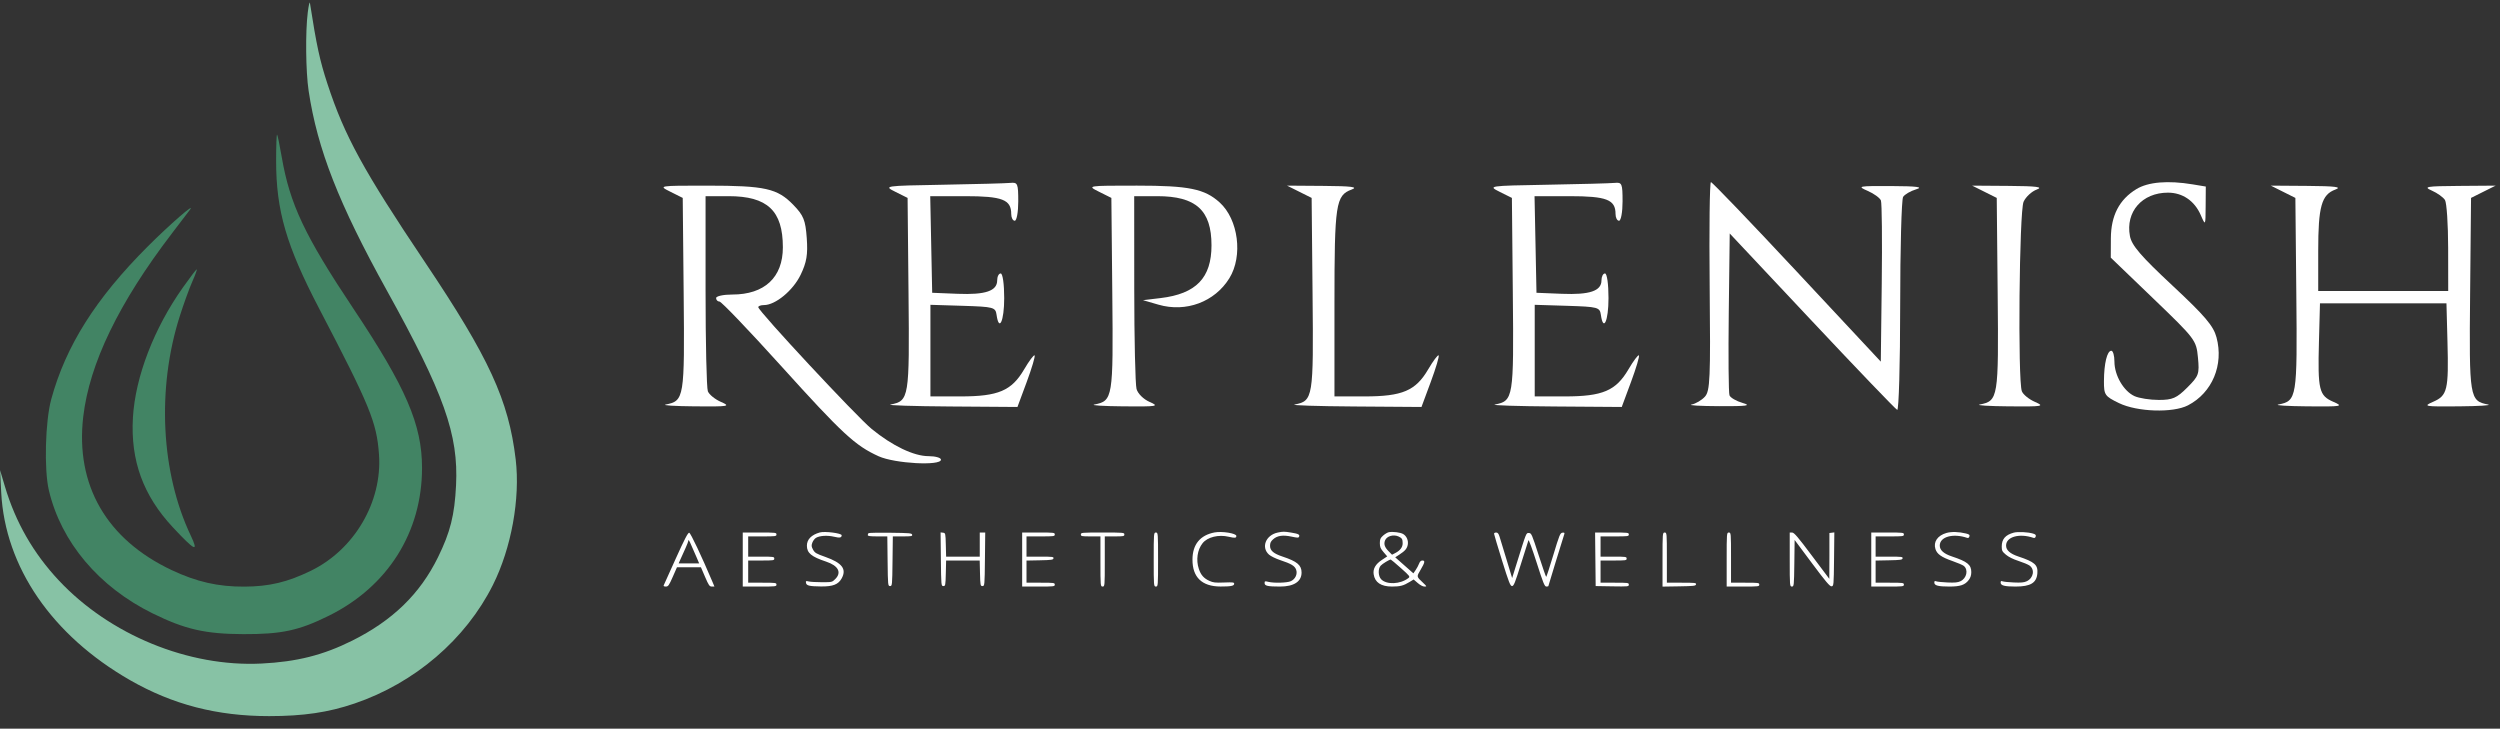 <svg xmlns="http://www.w3.org/2000/svg" width="199" height="58" viewBox="0 0 199 58" fill="none"><rect x="0" y="0" width="199" height="58" fill="#333333" stroke="none"/><path fill-rule="evenodd" clip-rule="evenodd" d="M24.498 0.991C24.303 2.536 24.338 5.709 24.567 7.231C25.266 11.881 26.962 16.209 30.796 23.128C35.352 31.349 36.501 34.583 36.302 38.627C36.184 41.008 35.845 42.362 34.864 44.358C33.428 47.281 31.253 49.394 28.017 51.005C25.712 52.153 23.617 52.68 20.805 52.819C15.012 53.105 8.753 50.539 4.694 46.214C2.657 44.044 1.239 41.574 0.39 38.718L0.005 37.427L0.097 39.207C0.403 45.136 4.14 50.579 10.348 54.138C13.755 56.09 17.283 57.003 21.423 57.003C24.149 57.003 26.131 56.71 28.225 55.998C33.013 54.368 37.068 50.894 39.234 46.567C40.705 43.63 41.42 39.681 41.048 36.562C40.485 31.846 38.935 28.479 33.813 20.848C28.928 13.57 27.424 10.821 26.071 6.692C25.456 4.817 25.203 3.651 24.671 0.242C24.647 0.087 24.569 0.424 24.498 0.991Z" fill="#87C2A5"/><path fill-rule="evenodd" clip-rule="evenodd" d="M21.979 12.8C21.979 16.768 22.791 19.556 25.404 24.56C29.452 32.314 29.985 33.614 30.168 36.175C30.437 39.942 28.218 43.737 24.76 45.426C22.887 46.34 21.448 46.684 19.45 46.696C17.368 46.707 15.645 46.315 13.663 45.379C8.481 42.931 5.992 38.616 6.625 33.177C7.118 28.939 9.455 24.109 13.694 18.566C14.363 17.69 15.005 16.848 15.12 16.696C15.614 16.041 13.505 17.875 11.77 19.609C7.626 23.752 5.246 27.516 4.081 31.772C3.601 33.525 3.5 37.377 3.891 39.033C4.865 43.155 7.868 46.717 12.145 48.824C14.726 50.095 16.34 50.465 19.357 50.477C22.418 50.489 23.803 50.191 26.194 49.003C30.877 46.677 33.594 42.359 33.594 37.245C33.594 33.806 32.318 30.847 28.125 24.56C24.258 18.762 23.072 16.252 22.425 12.495C22.264 11.558 22.098 10.756 22.056 10.713C22.014 10.67 21.979 11.609 21.979 12.8Z" fill="#428464"/><path fill-rule="evenodd" clip-rule="evenodd" d="M14.556 22.888C12.253 26.14 10.769 30.003 10.581 33.238C10.382 36.657 11.396 39.443 13.76 41.974C15.525 43.865 15.839 44.011 15.188 42.64C12.81 37.639 12.472 30.943 14.305 25.183C14.616 24.204 15.066 22.96 15.306 22.419C15.545 21.879 15.705 21.436 15.662 21.436C15.619 21.436 15.122 22.09 14.556 22.888Z" fill="#428464"/><path d="M71.278 15.272C70.319 14.794 70.351 14.789 75.053 14.705C77.661 14.659 80.078 14.593 80.424 14.559C81.008 14.5 81.053 14.607 81.053 16.034C81.053 16.88 80.928 17.572 80.774 17.572C80.62 17.572 80.494 17.329 80.494 17.033C80.494 15.889 79.786 15.615 76.831 15.615H74.046L74.124 19.46L74.202 23.305L76.225 23.387C78.443 23.477 79.376 23.16 79.376 22.317C79.376 22.014 79.501 21.767 79.655 21.767C79.815 21.767 79.935 22.606 79.935 23.725C79.935 25.557 79.524 26.453 79.325 25.053C79.241 24.459 79.09 24.42 76.649 24.343L74.062 24.263V27.909V31.555H76.467C79.461 31.555 80.523 31.104 81.517 29.409C81.915 28.73 82.292 28.226 82.354 28.288C82.417 28.351 82.136 29.301 81.729 30.398L80.989 32.395L75.638 32.356C72.694 32.336 70.557 32.266 70.887 32.201C72.364 31.912 72.399 31.696 72.319 23.418L72.244 15.754L71.278 15.272Z" fill="white"/><path d="M119.38 15.272C118.422 14.794 118.454 14.789 123.156 14.705C125.764 14.659 128.181 14.593 128.527 14.559C129.111 14.5 129.156 14.607 129.156 16.034C129.156 16.88 129.03 17.572 128.876 17.572C128.723 17.572 128.597 17.329 128.597 17.033C128.597 15.889 127.888 15.615 124.933 15.615H122.149L122.227 19.46L122.304 23.305L124.327 23.387C126.545 23.477 127.478 23.16 127.478 22.317C127.478 22.014 127.604 21.767 127.758 21.767C127.917 21.767 128.037 22.606 128.037 23.725C128.037 25.557 127.626 26.453 127.428 25.053C127.343 24.459 127.193 24.42 124.751 24.343L122.164 24.263V27.909V31.555H124.569C127.564 31.555 128.626 31.104 129.619 29.409C130.017 28.73 130.394 28.226 130.457 28.288C130.52 28.351 130.238 29.301 129.831 30.398L129.091 32.395L123.74 32.356C120.797 32.336 118.659 32.266 118.989 32.201C120.466 31.912 120.502 31.696 120.421 23.418L120.347 15.754L119.38 15.272Z" fill="white"/><path d="M135.711 31.575C136.121 31.121 136.163 30.155 136.09 22.78C136.045 18.224 136.09 14.496 136.19 14.496C136.29 14.496 139.374 17.711 143.042 21.641L149.712 28.786L149.787 22.556C149.828 19.13 149.799 16.161 149.721 15.959C149.644 15.757 149.169 15.413 148.667 15.194C147.801 14.818 147.898 14.798 150.551 14.81C152.594 14.82 153.128 14.889 152.532 15.068C152.084 15.201 151.614 15.474 151.488 15.673C151.362 15.871 151.256 19.789 151.254 24.377C151.252 28.966 151.146 32.679 151.018 32.627C150.891 32.576 147.839 29.395 144.237 25.559L137.686 18.584L137.61 24.854C137.569 28.302 137.594 31.278 137.667 31.468C137.74 31.657 138.214 31.932 138.722 32.078C139.451 32.288 139.06 32.341 136.847 32.331C135.309 32.324 134.32 32.266 134.65 32.201C134.98 32.136 135.458 31.855 135.711 31.575Z" fill="white"/><path d="M168.025 18.971C168.033 17.16 168.695 15.883 170.055 15.054C170.992 14.482 172.561 14.35 174.532 14.675L175.581 14.849L175.57 16.42C175.559 17.989 175.558 17.99 175.179 17.119C174.686 15.987 173.732 15.335 172.568 15.335C170.516 15.335 169.18 16.86 169.542 18.789C169.682 19.535 170.399 20.371 172.924 22.728C175.517 25.149 176.187 25.936 176.433 26.852C177.024 29.045 176.092 31.267 174.163 32.265C172.967 32.883 170.129 32.792 168.677 32.09C167.54 31.539 167.471 31.438 167.474 30.342C167.479 28.938 167.726 27.92 168.062 27.92C168.198 27.92 168.309 28.309 168.309 28.786C168.309 29.879 169.042 31.137 169.907 31.532C170.273 31.699 171.146 31.835 171.846 31.835C172.93 31.835 173.266 31.689 174.105 30.849C175.028 29.927 175.083 29.773 174.956 28.456C174.823 27.076 174.756 26.986 171.419 23.779L168.018 20.509L168.025 18.971Z" fill="white"/><path d="M54.345 15.754L53.367 15.265C52.388 14.777 52.389 14.776 56.303 14.777C60.907 14.779 61.877 14.996 63.149 16.308C63.965 17.149 64.115 17.52 64.218 18.952C64.313 20.266 64.209 20.884 63.727 21.881C63.124 23.127 61.722 24.284 60.815 24.284C60.563 24.284 60.358 24.359 60.358 24.451C60.358 24.757 68.192 33.169 69.388 34.147C71.029 35.49 72.744 36.31 73.911 36.31C74.455 36.31 74.901 36.436 74.901 36.59C74.901 37.1 71.221 36.9 69.942 36.32C68.066 35.468 67.061 34.537 62.155 29.108C59.618 26.301 57.421 24.005 57.272 24.005C57.124 24.005 57.002 23.879 57.002 23.725C57.002 23.571 57.581 23.445 58.288 23.445C60.857 23.445 62.316 22.084 62.316 19.688C62.316 16.771 61.089 15.615 57.995 15.615H56.163V23.143C56.163 27.283 56.245 30.884 56.345 31.144C56.445 31.405 56.917 31.788 57.394 31.995C58.189 32.341 58.018 32.37 55.324 32.346C53.709 32.331 52.658 32.266 52.988 32.201C54.465 31.912 54.5 31.696 54.42 23.418L54.345 15.754Z" fill="white"/><path d="M88.465 15.754L87.486 15.265C86.508 14.777 86.512 14.776 90.501 14.776C94.629 14.776 95.886 15.031 97.083 16.114C98.576 17.465 98.951 20.378 97.859 22.145C96.692 24.034 94.406 24.887 92.215 24.252L90.982 23.894L92.38 23.727C95.211 23.389 96.435 22.122 96.435 19.53C96.435 16.732 95.202 15.615 92.114 15.615H90.282L90.286 22.956C90.288 26.994 90.37 30.594 90.467 30.957C90.567 31.33 91.02 31.781 91.512 31.995C92.309 32.342 92.14 32.37 89.444 32.346C87.829 32.331 86.777 32.266 87.107 32.201C88.584 31.912 88.62 31.696 88.539 23.418L88.465 15.754Z" fill="white"/><path d="M104.406 15.754L103.427 15.265L102.448 14.776L105.384 14.798C107.593 14.814 108.14 14.886 107.592 15.087C106.325 15.552 106.223 16.226 106.223 24.157V31.555H108.628C111.623 31.555 112.685 31.104 113.678 29.409C114.076 28.73 114.453 28.226 114.516 28.288C114.579 28.351 114.297 29.301 113.89 30.398L113.15 32.395L107.799 32.356C104.856 32.336 102.718 32.266 103.048 32.201C104.525 31.912 104.561 31.696 104.48 23.418L104.406 15.754Z" fill="white"/><path d="M158.941 15.754L157.962 15.265L156.983 14.776L159.919 14.798C162.128 14.814 162.675 14.886 162.127 15.087C161.726 15.234 161.255 15.671 161.078 16.057C160.733 16.816 160.609 30.282 160.94 31.144C161.04 31.405 161.512 31.788 161.989 31.995C162.784 32.341 162.613 32.37 159.919 32.346C158.304 32.331 157.253 32.266 157.583 32.201C159.06 31.912 159.095 31.696 159.015 23.418L158.941 15.754Z" fill="white"/><path d="M182.712 15.754L181.733 15.265L180.755 14.776L183.691 14.798C185.9 14.814 186.447 14.886 185.899 15.087C184.795 15.492 184.53 16.436 184.53 19.962V23.166H189.704H194.878L194.873 19.74C194.871 17.855 194.757 16.136 194.619 15.919C194.481 15.701 194.011 15.365 193.574 15.172C192.87 14.861 193.114 14.818 195.717 14.799L198.653 14.776L197.674 15.265L196.695 15.754L196.621 23.418C196.541 31.696 196.576 31.912 198.053 32.201C198.383 32.266 197.332 32.331 195.717 32.346C192.971 32.371 192.839 32.347 193.679 31.982C194.812 31.489 194.92 31.037 194.819 27.221L194.738 24.144H189.704H184.67L184.588 27.221C184.487 31.037 184.596 31.489 185.728 31.982C186.569 32.347 186.436 32.371 183.691 32.346C182.076 32.331 181.025 32.266 181.355 32.201C182.832 31.912 182.867 31.696 182.787 23.418L182.712 15.754Z" fill="white"/><path fill-rule="evenodd" clip-rule="evenodd" d="M65.254 42.384C64.584 42.575 64.228 42.94 64.229 43.438C64.23 44.02 64.588 44.316 65.76 44.705C66.73 45.028 67.014 45.569 66.486 46.093C66.235 46.343 66.229 46.344 65.426 46.344C64.982 46.344 64.508 46.317 64.374 46.284C64.154 46.229 64.132 46.24 64.157 46.396C64.193 46.617 64.425 46.672 65.348 46.682C66.305 46.692 66.733 46.524 67.001 46.033C67.404 45.293 67.031 44.805 65.7 44.332C64.965 44.072 64.861 44.01 64.719 43.753C64.586 43.51 64.577 43.423 64.662 43.194C64.718 43.044 64.85 42.871 64.956 42.81C65.257 42.635 65.863 42.599 66.392 42.724C66.847 42.833 66.992 42.805 66.997 42.608C67.001 42.444 65.651 42.27 65.254 42.384ZM96.682 42.381C95.527 42.6 94.925 43.338 94.921 44.54C94.915 45.953 95.678 46.686 97.158 46.687C97.991 46.688 98.24 46.637 98.24 46.466C98.24 46.352 98.145 46.341 97.433 46.368C96.742 46.395 96.576 46.377 96.273 46.24C95.825 46.037 95.59 45.772 95.427 45.283C95.19 44.575 95.309 43.758 95.727 43.238C96.119 42.749 96.993 42.534 97.805 42.725C98.305 42.843 98.413 42.831 98.413 42.66C98.413 42.453 97.27 42.269 96.682 42.381ZM101.712 42.39C100.752 42.591 100.364 43.571 101.015 44.15C101.153 44.272 101.549 44.466 101.894 44.581C102.784 44.877 103.059 45.041 103.171 45.343C103.299 45.687 103.112 46.097 102.751 46.262C102.455 46.398 101.397 46.427 100.943 46.311C100.685 46.245 100.663 46.254 100.663 46.417C100.663 46.635 100.91 46.69 101.889 46.69C102.993 46.69 103.605 46.293 103.605 45.576C103.605 44.986 103.251 44.688 102.093 44.304C101.374 44.065 101.095 43.827 101.095 43.452C101.095 43.218 101.153 43.094 101.342 42.927C101.674 42.632 102.116 42.568 102.806 42.715C103.287 42.817 103.365 42.818 103.407 42.721C103.479 42.553 103.353 42.487 102.789 42.396C102.215 42.303 102.128 42.303 101.712 42.39ZM110.551 42.363C110.444 42.383 110.24 42.504 110.096 42.631C109.879 42.824 109.836 42.923 109.836 43.234C109.836 43.539 109.889 43.668 110.13 43.948L110.423 44.289L109.992 44.574C109.491 44.906 109.278 45.279 109.343 45.711C109.442 46.364 109.928 46.689 110.804 46.69C111.45 46.69 111.718 46.62 112.198 46.327L112.526 46.127L112.851 46.408C113.043 46.575 113.26 46.69 113.384 46.69C113.588 46.69 113.585 46.683 113.289 46.402C112.738 45.879 112.747 45.921 113.081 45.352C113.427 44.764 113.454 44.617 113.218 44.617C113.107 44.617 113.02 44.7 112.958 44.866C112.907 45.003 112.784 45.233 112.685 45.377L112.506 45.638L111.783 45L111.06 44.362L111.378 44.155C111.846 43.85 112.001 43.67 112.058 43.36C112.12 43.022 111.967 42.669 111.689 42.507C111.467 42.378 110.869 42.302 110.551 42.363ZM154.937 42.423C154.229 42.627 153.883 43.132 154.06 43.702C154.184 44.101 154.537 44.352 155.392 44.65C155.812 44.796 156.227 44.973 156.314 45.043C156.7 45.353 156.549 46.038 156.045 46.27C155.829 46.369 155.6 46.39 155.021 46.365C154.611 46.347 154.207 46.306 154.124 46.273C154.006 46.226 153.972 46.249 153.972 46.376C153.972 46.608 154.283 46.69 155.168 46.69C156.044 46.69 156.415 46.563 156.718 46.16C156.853 45.981 156.915 45.786 156.915 45.537C156.915 44.955 156.601 44.701 155.384 44.297C154.723 44.078 154.405 43.795 154.405 43.426C154.405 42.727 155.46 42.43 156.586 42.814C156.673 42.843 156.735 42.805 156.765 42.703C156.803 42.575 156.753 42.532 156.495 42.467C155.932 42.327 155.329 42.31 154.937 42.423ZM160.3 42.397C159.626 42.578 159.338 42.912 159.338 43.511C159.338 43.83 159.377 43.905 159.67 44.153C159.883 44.332 160.241 44.511 160.664 44.648C161.029 44.765 161.423 44.929 161.541 45.011C161.995 45.329 161.872 46.018 161.315 46.273C161.109 46.368 160.871 46.39 160.3 46.365C159.89 46.347 159.486 46.306 159.403 46.273C159.285 46.226 159.251 46.249 159.251 46.376C159.251 46.607 159.562 46.69 160.428 46.69C161.634 46.69 162.113 46.4 162.175 45.633C162.229 44.967 161.956 44.727 160.663 44.297C160.002 44.078 159.684 43.795 159.684 43.426C159.684 42.727 160.739 42.43 161.865 42.814C161.951 42.843 162.014 42.805 162.043 42.706C162.078 42.588 162.029 42.534 161.837 42.475C161.442 42.352 160.621 42.311 160.3 42.397ZM53.801 44.44C53.29 45.572 52.853 46.541 52.83 46.594C52.802 46.655 52.864 46.69 52.999 46.69C53.189 46.69 53.249 46.605 53.55 45.922L53.887 45.154H54.84H55.794L56.124 45.922C56.416 46.6 56.479 46.69 56.663 46.69H56.87L56.7 46.287C55.833 44.242 54.972 42.424 54.861 42.405C54.764 42.388 54.491 42.912 53.801 44.44ZM59.123 44.54V46.69H60.464C61.748 46.69 61.806 46.683 61.806 46.536C61.806 46.391 61.748 46.383 60.681 46.383H59.556V45.5V44.617H60.594C61.575 44.617 61.633 44.608 61.633 44.463C61.633 44.318 61.575 44.309 60.594 44.309H59.556V43.503V42.697H60.681C61.748 42.697 61.806 42.689 61.806 42.543C61.806 42.396 61.748 42.389 60.464 42.389H59.123V44.54ZM69.135 42.439C69.102 42.468 69.075 42.538 69.075 42.594C69.075 42.672 69.262 42.697 69.853 42.697H70.63L70.653 44.674C70.675 46.593 70.681 46.651 70.849 46.651C71.017 46.651 71.023 46.593 71.045 44.674L71.069 42.697H71.852C72.552 42.697 72.633 42.682 72.607 42.562C72.581 42.441 72.418 42.426 70.886 42.407C69.955 42.396 69.167 42.41 69.135 42.439ZM74.894 44.515C74.916 46.593 74.921 46.651 75.09 46.651C75.253 46.651 75.264 46.593 75.287 45.634L75.311 44.617H76.647H77.984L78.008 45.634C78.031 46.593 78.042 46.651 78.205 46.651C78.374 46.651 78.379 46.593 78.401 44.52L78.424 42.389H78.207H77.989V43.349V44.309H76.65H75.311L75.287 43.369C75.264 42.457 75.257 42.427 75.067 42.403L74.871 42.379L74.894 44.515ZM81.364 44.54V46.69H82.662C83.903 46.69 83.96 46.683 83.96 46.536C83.96 46.391 83.903 46.383 82.835 46.383H81.71V45.502V44.621L82.769 44.6C83.698 44.581 83.832 44.562 83.857 44.444C83.884 44.321 83.788 44.309 82.798 44.309H81.71V43.503V42.697H82.835C83.903 42.697 83.96 42.689 83.96 42.543C83.96 42.396 83.903 42.389 82.662 42.389H81.364V44.54ZM86.037 42.543C86.037 42.685 86.095 42.697 86.816 42.697H87.595V44.693C87.595 46.639 87.599 46.69 87.768 46.69C87.937 46.69 87.941 46.639 87.941 44.693V42.697H88.72C89.441 42.697 89.499 42.685 89.499 42.543C89.499 42.395 89.441 42.389 87.768 42.389C86.095 42.389 86.037 42.395 86.037 42.543ZM91.835 44.54C91.835 46.639 91.84 46.69 92.009 46.69C92.177 46.69 92.182 46.639 92.182 44.54C92.182 42.441 92.177 42.389 92.009 42.389C91.84 42.389 91.835 42.441 91.835 44.54ZM118.926 42.486C118.928 42.538 119.214 43.497 119.562 44.617C120.104 46.356 120.219 46.651 120.358 46.651C120.496 46.651 120.602 46.389 121.069 44.885C121.371 43.914 121.639 43.067 121.665 43.004C121.691 42.941 121.985 43.744 122.319 44.789C122.835 46.406 122.95 46.69 123.088 46.69C123.177 46.69 123.25 46.672 123.25 46.651C123.25 46.618 124.357 43.012 124.518 42.518C124.555 42.406 124.523 42.382 124.368 42.402C124.189 42.426 124.125 42.583 123.646 44.175C123.357 45.135 123.101 45.921 123.077 45.921C123.053 45.921 122.781 45.135 122.471 44.174C121.938 42.52 121.898 42.428 121.701 42.428C121.473 42.428 121.522 42.305 120.697 44.951L120.366 46.014L119.916 44.528C119.669 43.711 119.42 42.895 119.364 42.716C119.289 42.474 119.219 42.389 119.093 42.389C118.999 42.389 118.924 42.433 118.926 42.486ZM126.992 44.52L127.015 46.651L128.334 46.673C129.61 46.693 129.654 46.689 129.654 46.538C129.654 46.39 129.601 46.383 128.529 46.383H127.404V45.5V44.617H128.443C129.423 44.617 129.481 44.608 129.481 44.463C129.481 44.318 129.423 44.309 128.443 44.309H127.404V43.503V42.697H128.529C129.596 42.697 129.654 42.689 129.654 42.543C129.654 42.396 129.596 42.389 128.311 42.389H126.969L126.992 44.52ZM132.337 44.542V46.694L133.656 46.673C134.832 46.654 134.977 46.637 135.003 46.517C135.03 46.394 134.93 46.383 133.858 46.383H132.683V44.386C132.683 42.441 132.679 42.389 132.51 42.389C132.341 42.389 132.337 42.441 132.337 44.542ZM137.443 44.54V46.69H138.741C139.981 46.69 140.039 46.683 140.039 46.536C140.039 46.391 139.981 46.383 138.914 46.383H137.789V44.386C137.789 42.441 137.785 42.389 137.616 42.389C137.447 42.389 137.443 42.441 137.443 44.54ZM142.462 44.54C142.462 46.632 142.467 46.69 142.634 46.69C142.799 46.69 142.806 46.626 142.829 44.836L142.852 42.981L144.236 44.836C145.344 46.319 145.656 46.687 145.794 46.671C145.962 46.652 145.968 46.586 145.99 44.515L146.013 42.379L145.817 42.403L145.621 42.428L145.621 44.252C145.621 45.255 145.618 46.075 145.613 46.075C145.608 46.075 144.985 45.247 144.228 44.234C143.115 42.745 142.814 42.393 142.657 42.391L142.462 42.389V44.54ZM148.953 44.54V46.69H150.251C151.491 46.69 151.549 46.683 151.549 46.536C151.549 46.391 151.491 46.383 150.424 46.383H149.299V45.502V44.621L150.358 44.6C151.287 44.581 151.421 44.562 151.446 44.444C151.473 44.321 151.377 44.309 150.387 44.309H149.299V43.503V42.697H150.424C151.491 42.697 151.549 42.689 151.549 42.543C151.549 42.396 151.491 42.389 150.251 42.389H148.953V44.54ZM111.335 42.708C111.596 42.83 111.651 42.922 111.652 43.243C111.654 43.556 111.454 43.82 111.066 44.021L110.806 44.155L110.538 43.885C110.221 43.564 110.137 43.318 110.246 43.026C110.378 42.673 110.92 42.514 111.335 42.708ZM55.433 44.328L55.653 44.847H54.836H54.019L54.182 44.482C54.271 44.282 54.445 43.895 54.57 43.624C54.694 43.353 54.798 43.076 54.802 43.01C54.807 42.894 54.937 43.165 55.433 44.328ZM111.507 45.216C112.222 45.853 112.257 45.9 112.111 46.013C111.475 46.508 110.377 46.559 109.944 46.114C109.7 45.862 109.678 45.276 109.903 45.027C110.038 44.877 110.591 44.541 110.703 44.54C110.728 44.54 111.09 44.844 111.507 45.216Z" fill="white"/></svg>